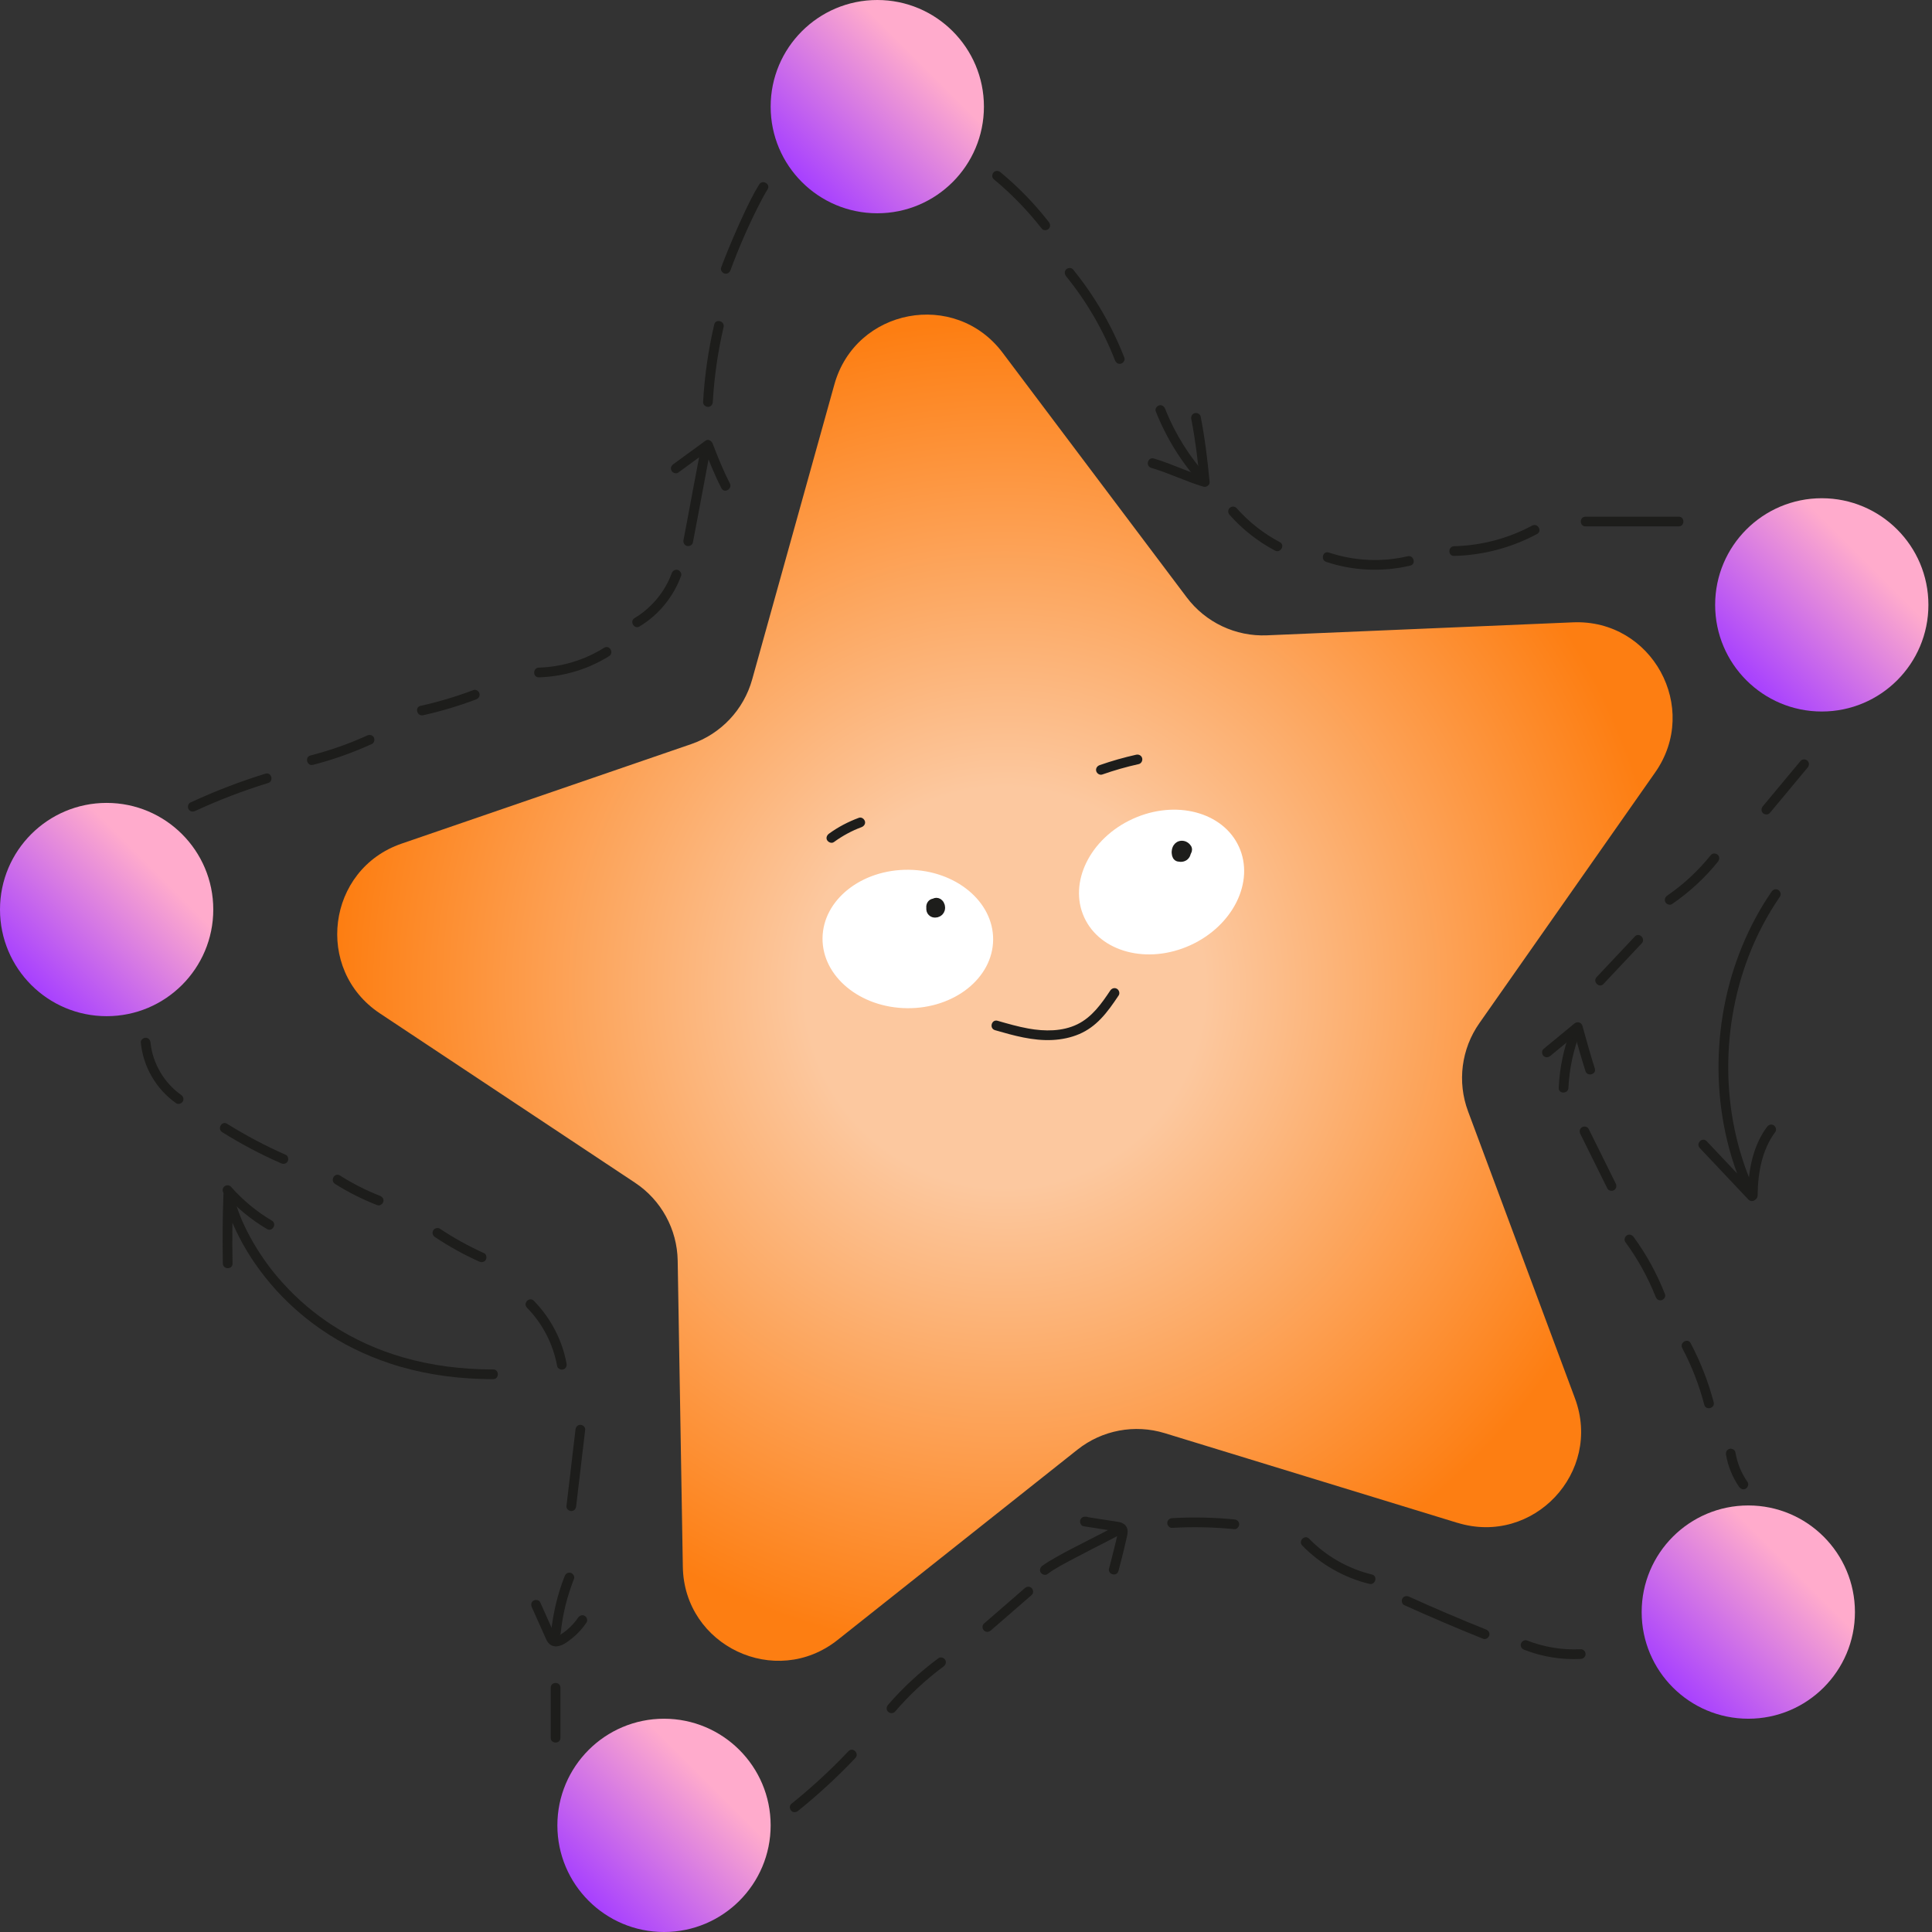 <?xml version="1.0" encoding="UTF-8"?> <svg xmlns="http://www.w3.org/2000/svg" width="400" height="400" viewBox="0 0 400 400" fill="none"><rect x="0" y="0" width="400" height="400" fill="#333333" stroke="none"/><path d="M301.766 315.295L241.146 296.72C234.927 294.816 228.171 296.089 223.076 300.133L173.41 339.54C160.579 349.718 141.647 340.768 141.373 324.393L140.308 261.002C140.2 254.501 136.898 248.467 131.477 244.872L78.653 209.81C65.009 200.753 67.67 179.981 83.157 174.66L143.117 154.055C149.269 151.94 153.985 146.938 155.729 140.671L172.749 79.599C177.146 63.822 197.725 59.937 207.573 73.02L245.696 123.677C249.607 128.872 255.822 131.814 262.319 131.536L325.662 128.849C342.026 128.156 352.081 146.527 342.679 159.933L306.282 211.844C302.549 217.169 301.673 223.989 303.944 230.085L326.074 289.499C331.792 304.846 317.428 320.085 301.77 315.287L301.766 315.295Z" fill="url(#paint0_radial_3256_5568)"></path><path d="M22.078 210.389C34.271 210.389 44.156 200.505 44.156 188.311C44.156 176.118 34.271 166.233 22.078 166.233C9.885 166.233 0 176.118 0 188.311C0 200.505 9.885 210.389 22.078 210.389Z" fill="url(#paint1_linear_3256_5568)"></path><path d="M181.633 44.156C193.826 44.156 203.711 34.271 203.711 22.078C203.711 9.885 193.826 0 181.633 0C169.439 0 159.555 9.885 159.555 22.078C159.555 34.271 169.439 44.156 181.633 44.156Z" fill="url(#paint2_linear_3256_5568)"></path><path d="M377.179 147.31C389.373 147.31 399.257 137.426 399.257 125.232C399.257 113.039 389.373 103.154 377.179 103.154C364.986 103.154 355.102 113.039 355.102 125.232C355.102 137.426 364.986 147.31 377.179 147.31Z" fill="url(#paint3_linear_3256_5568)"></path><path d="M361.967 355.844C374.16 355.844 384.045 345.96 384.045 333.766C384.045 321.573 374.16 311.688 361.967 311.688C349.773 311.688 339.889 321.573 339.889 333.766C339.889 345.96 349.773 355.844 361.967 355.844Z" fill="url(#paint4_linear_3256_5568)"></path><path d="M137.476 400C149.67 400 159.554 390.115 159.554 377.922C159.554 365.728 149.67 355.844 137.476 355.844C125.283 355.844 115.398 365.728 115.398 377.922C115.398 390.115 125.283 400 137.476 400Z" fill="url(#paint5_linear_3256_5568)"></path><path d="M29.154 215.859C29.655 220.895 32.327 225.496 36.468 228.412C36.913 228.724 37.585 228.494 37.844 228.052C38.138 227.548 37.93 226.991 37.484 226.676C33.974 224.204 31.592 220.134 31.165 215.863C31.113 215.321 30.742 214.857 30.16 214.857C29.659 214.857 29.099 215.321 29.154 215.863V215.859Z" fill="#1D1D1B"></path><path d="M46.003 234.404C49.895 236.838 53.962 238.991 58.166 240.838C58.663 241.057 59.246 240.983 59.543 240.478C59.791 240.052 59.68 239.321 59.183 239.102C54.979 237.254 50.912 235.102 47.019 232.668C45.917 231.978 44.908 233.718 46.003 234.404Z" fill="#1D1D1B"></path><path d="M69.362 245.114C72.133 246.865 75.069 248.331 78.122 249.518C78.627 249.715 79.228 249.299 79.362 248.817C79.518 248.249 79.169 247.778 78.66 247.577C75.77 246.449 73.002 245.032 70.378 243.373C69.28 242.679 68.271 244.42 69.362 245.11V245.114Z" fill="#1D1D1B"></path><path d="M90.053 256.123C92.958 258.064 96.016 259.756 99.203 261.188C99.696 261.41 100.286 261.329 100.58 260.828C100.832 260.397 100.717 259.674 100.22 259.451C97.036 258.019 93.975 256.323 91.069 254.386C90.617 254.086 89.956 254.297 89.693 254.746C89.403 255.24 89.6 255.819 90.053 256.123Z" fill="#1D1D1B"></path><path d="M109.099 270.738C112.346 274.048 114.513 278.275 115.355 282.835C115.455 283.369 116.101 283.674 116.594 283.536C117.155 283.38 117.396 282.835 117.296 282.297C116.398 277.414 113.997 272.853 110.524 269.314C109.615 268.39 108.194 269.811 109.103 270.735L109.099 270.738Z" fill="#1D1D1B"></path><path d="M119.146 296C118.523 301.28 117.9 306.564 117.276 311.844C117.213 312.386 117.785 312.849 118.282 312.849C118.879 312.849 119.224 312.386 119.287 311.844C119.911 306.564 120.534 301.28 121.158 296C121.221 295.458 120.649 294.994 120.152 294.994C119.555 294.994 119.209 295.458 119.146 296Z" fill="#1D1D1B"></path><path d="M116.902 326.338C115.422 330.093 114.498 334.026 114.086 338.041C114.03 338.583 114.587 339.047 115.091 339.047C115.681 339.047 116.041 338.583 116.097 338.041C116.487 334.215 117.433 330.453 118.843 326.872C119.043 326.368 118.624 325.767 118.142 325.633C117.57 325.477 117.103 325.83 116.902 326.334V326.338Z" fill="#1D1D1B"></path><path d="M114.021 349.414C114.021 352.876 114.021 356.342 114.021 359.804C114.021 361.099 116.033 361.102 116.033 359.804C116.033 356.342 116.033 352.876 116.033 349.414C116.033 348.119 114.021 348.115 114.021 349.414Z" fill="#1D1D1B"></path><path d="M165.247 374.905C169.436 371.536 173.392 367.885 177.091 363.981C177.982 363.043 176.561 361.618 175.67 362.56C171.974 366.464 168.015 370.115 163.826 373.484C163.403 373.826 163.47 374.553 163.826 374.905C164.245 375.325 164.824 375.247 165.247 374.905Z" fill="#1D1D1B"></path><path d="M185.287 354.393C188.285 350.92 191.65 347.766 195.335 345.035C195.769 344.712 195.992 344.163 195.695 343.658C195.442 343.228 194.756 342.972 194.318 343.298C190.489 346.133 186.975 349.365 183.862 352.972C183.505 353.384 183.457 353.992 183.862 354.393C184.225 354.757 184.927 354.805 185.283 354.393H185.287Z" fill="#1D1D1B"></path><path d="M205.132 337.573C207.956 335.124 210.78 332.675 213.603 330.223C214.015 329.867 213.967 329.165 213.603 328.802C213.195 328.393 212.594 328.445 212.182 328.802C209.359 331.251 206.535 333.7 203.711 336.152C203.299 336.508 203.347 337.21 203.711 337.573C204.119 337.982 204.72 337.93 205.132 337.573Z" fill="#1D1D1B"></path><path d="M216.834 325.915C218.597 324.601 220.619 323.596 222.552 322.568C224.938 321.303 227.346 320.082 229.751 318.846C230.712 318.349 231.68 317.859 232.623 317.329C233.755 316.698 232.742 314.958 231.606 315.592C227.317 317.989 222.831 320.026 218.56 322.457C217.625 322.991 216.682 323.529 215.818 324.175C215.384 324.497 215.161 325.047 215.458 325.551C215.71 325.982 216.397 326.238 216.834 325.911V325.915Z" fill="#1D1D1B"></path><path d="M242.675 316.33C246.969 316.082 251.277 316.171 255.555 316.594C256.097 316.646 256.56 316.093 256.56 315.588C256.56 314.998 256.097 314.634 255.555 314.583C251.277 314.16 246.969 314.071 242.675 314.319C242.134 314.349 241.67 314.761 241.67 315.325C241.67 315.844 242.13 316.364 242.675 316.33Z" fill="#1D1D1B"></path><path d="M269.618 319.993C273.396 323.87 278.257 326.649 283.514 327.926C284.772 328.23 285.31 326.289 284.049 325.985C279.106 324.787 274.587 322.212 271.039 318.571C270.134 317.644 268.713 319.065 269.618 319.993Z" fill="#1D1D1B"></path><path d="M290.72 332.316C296.126 334.765 301.588 337.095 307.098 339.303C307.603 339.503 308.204 339.084 308.338 338.601C308.494 338.026 308.141 337.566 307.636 337.362C302.29 335.221 296.987 332.957 291.74 330.579C291.247 330.356 290.657 330.438 290.364 330.939C290.111 331.369 290.226 332.089 290.724 332.316H290.72Z" fill="#1D1D1B"></path><path d="M315.588 341.574C319.291 343.021 323.299 343.666 327.269 343.466C327.811 343.44 328.275 343.024 328.275 342.46C328.275 341.937 327.815 341.425 327.269 341.455C323.455 341.648 319.677 341.024 316.123 339.633C315.618 339.436 315.017 339.852 314.883 340.334C314.727 340.906 315.076 341.373 315.584 341.574H315.588Z" fill="#1D1D1B"></path><path d="M372.813 157.518C370.204 160.65 367.596 163.781 364.987 166.913C364.639 167.329 364.579 167.926 364.987 168.334C365.344 168.69 366.06 168.753 366.409 168.334C369.017 165.202 371.626 162.071 374.234 158.939C374.583 158.523 374.642 157.926 374.234 157.518C373.878 157.162 373.162 157.099 372.813 157.518Z" fill="#1D1D1B"></path><path d="M354.238 177.002C351.641 180.23 348.594 183.087 345.177 185.432C344.728 185.74 344.528 186.315 344.817 186.809C345.077 187.25 345.745 187.481 346.194 187.169C349.756 184.724 352.954 181.788 355.663 178.423C356.004 178 356.075 177.414 355.663 177.002C355.31 176.649 354.583 176.575 354.242 177.002H354.238Z" fill="#1D1D1B"></path><path d="M338.478 193.888C335.84 196.694 333.202 199.495 330.564 202.3C329.677 203.243 331.098 204.668 331.985 203.721C334.623 200.916 337.261 198.115 339.9 195.31C340.786 194.367 339.365 192.942 338.478 193.888Z" fill="#1D1D1B"></path><path d="M325.28 213.08C323.759 216.958 322.905 221.069 322.716 225.229C322.657 226.524 324.668 226.52 324.727 225.229C324.909 221.243 325.763 217.325 327.221 213.614C327.421 213.11 327.002 212.509 326.519 212.375C325.948 212.219 325.481 212.572 325.28 213.076V213.08Z" fill="#1D1D1B"></path><path d="M327.183 234.75C329.049 238.516 330.916 242.282 332.782 246.052C333.023 246.538 333.713 246.675 334.159 246.412C334.656 246.123 334.763 245.525 334.519 245.035C332.652 241.269 330.786 237.503 328.919 233.733C328.678 233.247 327.988 233.11 327.543 233.373C327.045 233.662 326.938 234.26 327.183 234.75Z" fill="#1D1D1B"></path><path d="M336.494 257.132C339.058 260.631 341.192 264.449 342.78 268.486C342.98 268.991 343.455 269.343 344.019 269.188C344.502 269.054 344.921 268.46 344.72 267.948C343.066 263.74 340.906 259.759 338.234 256.111C337.915 255.674 337.362 255.455 336.858 255.752C336.427 256.004 336.175 256.687 336.498 257.128L336.494 257.132Z" fill="#1D1D1B"></path><path d="M348.294 279.109C350.264 282.834 351.789 286.771 352.858 290.849C353.188 292.1 355.129 291.569 354.799 290.315C353.685 286.077 352.079 281.97 350.031 278.096C349.426 276.949 347.689 277.966 348.294 279.113V279.109Z" fill="#1D1D1B"></path><path d="M357.359 301.213C357.763 303.584 358.702 305.874 360.071 307.848C360.372 308.278 360.965 308.519 361.448 308.208C361.878 307.929 362.13 307.295 361.808 306.831C360.487 304.927 359.689 302.968 359.296 300.675C359.206 300.156 358.539 299.818 358.056 299.974C357.496 300.156 357.258 300.653 357.355 301.213H357.359Z" fill="#1D1D1B"></path><path d="M40.419 167.9C45.309 165.633 50.352 163.703 55.502 162.119C56.738 161.741 56.211 159.796 54.968 160.178C49.651 161.815 44.449 163.822 39.402 166.164C38.909 166.394 38.786 167.102 39.042 167.54C39.339 168.045 39.925 168.13 40.419 167.9Z" fill="#1D1D1B"></path><path d="M64.813 158.352C69.002 157.276 73.08 155.818 77.017 154.022C77.51 153.796 77.633 153.08 77.377 152.645C77.08 152.137 76.497 152.059 76 152.285C72.227 154.007 68.297 155.38 64.278 156.412C63.024 156.734 63.555 158.675 64.813 158.352Z" fill="#1D1D1B"></path><path d="M87.6 148.082C91.329 147.254 94.991 146.16 98.564 144.809C99.073 144.616 99.422 144.13 99.266 143.57C99.132 143.084 98.538 142.672 98.026 142.869C94.453 144.223 90.791 145.314 87.062 146.141C85.796 146.423 86.335 148.36 87.596 148.082H87.6Z" fill="#1D1D1B"></path><path d="M111.565 140.238C116.697 140.082 121.747 138.572 126.103 135.848C127.198 135.166 126.188 133.422 125.086 134.112C121.027 136.646 116.352 138.082 111.565 138.223C110.274 138.26 110.266 140.275 111.565 140.234V140.238Z" fill="#1D1D1B"></path><path d="M132.401 129.703C136.379 127.306 139.414 123.585 141.01 119.232C141.195 118.72 140.802 118.13 140.309 117.993C139.748 117.837 139.259 118.182 139.069 118.694C137.659 122.546 134.895 125.852 131.388 127.963C130.279 128.631 131.292 130.371 132.405 129.7L132.401 129.703Z" fill="#1D1D1B"></path><path d="M143.454 112.326C144.437 107.247 145.372 102.159 146.329 97.076C146.556 95.874 146.786 94.671 147.016 93.469C147.12 92.935 146.867 92.382 146.315 92.23C145.821 92.096 145.179 92.397 145.075 92.931C144.092 98.011 143.157 103.098 142.2 108.182C141.973 109.384 141.743 110.586 141.513 111.788C141.409 112.323 141.662 112.875 142.214 113.028C142.708 113.161 143.35 112.861 143.454 112.326Z" fill="#1D1D1B"></path><path d="M147.577 83.235C147.874 78.007 148.623 72.82 149.814 67.718C150.107 66.456 148.167 65.922 147.874 67.183C146.645 72.456 145.874 77.832 145.566 83.235C145.536 83.777 146.052 84.241 146.571 84.241C147.143 84.241 147.547 83.781 147.577 83.235Z" fill="#1D1D1B"></path><path d="M151.246 55.926C152.946 51.31 154.931 46.757 157.165 42.375C157.714 41.299 158.282 40.234 158.92 39.21C159.606 38.108 157.866 37.094 157.183 38.193C155.936 40.197 154.909 42.345 153.91 44.482C152.76 46.946 151.677 49.44 150.649 51.959C150.185 53.098 149.732 54.241 149.306 55.391C149.116 55.9 149.517 56.493 150.007 56.631C150.567 56.787 151.057 56.441 151.246 55.929V55.926Z" fill="#1D1D1B"></path><path d="M205.729 37.091C209.417 40.145 212.764 43.592 215.707 47.365C216.04 47.796 216.779 47.718 217.128 47.365C217.551 46.942 217.462 46.371 217.128 45.944C214.185 42.171 210.838 38.724 207.15 35.67C206.731 35.325 206.137 35.261 205.729 35.67C205.373 36.026 205.31 36.746 205.729 37.091Z" fill="#1D1D1B"></path><path d="M220.731 57.202C224.973 62.423 228.405 68.326 230.846 74.593C231.043 75.098 231.522 75.451 232.086 75.295C232.568 75.161 232.987 74.567 232.787 74.055C230.208 67.439 226.631 61.287 222.156 55.777C221.815 55.354 221.091 55.421 220.735 55.777C220.319 56.193 220.39 56.775 220.735 57.198L220.731 57.202Z" fill="#1D1D1B"></path><path d="M239.287 85.162C241.462 90.664 244.594 95.729 248.568 100.115C249.44 101.076 250.857 99.651 249.989 98.694C246.26 94.579 243.265 89.792 241.224 84.627C241.024 84.123 240.553 83.77 239.985 83.926C239.503 84.059 239.083 84.657 239.284 85.165L239.287 85.162Z" fill="#1D1D1B"></path><path d="M264.986 112.256C261.583 110.452 258.552 108.059 255.999 105.176C255.639 104.768 254.945 104.808 254.578 105.176C254.173 105.58 254.218 106.189 254.578 106.597C257.231 109.599 260.433 112.115 263.969 113.992C265.112 114.597 266.129 112.86 264.986 112.256Z" fill="#1D1D1B"></path><path d="M274.575 116.334C280.167 118.201 286.237 118.453 291.977 117.106C293.239 116.809 292.705 114.869 291.443 115.166C286.044 116.431 280.371 116.145 275.113 114.394C273.881 113.982 273.354 115.926 274.579 116.334H274.575Z" fill="#1D1D1B"></path><path d="M301.053 115.098C307.046 114.957 312.953 113.395 318.233 110.557C319.376 109.944 318.359 108.208 317.216 108.82C312.248 111.488 306.686 112.954 301.049 113.087C299.758 113.117 299.751 115.132 301.049 115.098H301.053Z" fill="#1D1D1B"></path><path d="M328.264 108.984H347.559C348.854 108.984 348.857 106.973 347.559 106.973H328.264C326.969 106.973 326.965 108.984 328.264 108.984Z" fill="#1D1D1B"></path><path d="M140.423 97.844C142.367 96.422 144.315 95.001 146.26 93.58C146.534 93.38 146.813 93.176 147.087 92.975L145.61 92.374C146.753 95.313 147.918 98.285 149.369 101.087C149.967 102.237 151.703 101.22 151.106 100.07C149.714 97.387 148.642 94.649 147.547 91.84C147.336 91.298 146.646 90.82 146.071 91.239C144.126 92.66 142.178 94.081 140.234 95.502C139.959 95.703 139.681 95.907 139.406 96.107C138.969 96.426 138.75 96.979 139.046 97.484C139.299 97.918 139.981 98.166 140.423 97.844Z" fill="#1D1D1B"></path><path d="M366.782 184.609C361.88 191.767 358.563 199.989 356.96 208.509C355.354 217.043 355.402 225.863 357.187 234.368C358.185 239.136 359.754 243.77 361.843 248.175L363.424 246.954C360.066 243.392 356.704 239.83 353.346 236.268C352.456 235.325 351.034 236.75 351.925 237.689C355.283 241.251 358.645 244.813 362.003 248.375C362.344 248.735 362.945 248.754 363.324 248.453C363.736 248.123 363.803 247.622 363.584 247.154C359.988 239.574 358.088 231.221 357.84 222.843C357.591 214.435 358.986 206 361.973 198.13C363.65 193.718 365.858 189.514 368.526 185.622C368.834 185.173 368.611 184.505 368.166 184.245C367.669 183.952 367.098 184.156 366.79 184.605L366.782 184.609Z" fill="#1D1D1B"></path><path d="M363.9 247.496C363.941 242.898 364.761 238.108 367.566 234.342C367.892 233.904 367.636 233.217 367.206 232.965C366.694 232.665 366.156 232.887 365.829 233.325C362.831 237.355 361.933 242.579 361.889 247.492C361.878 248.787 363.889 248.787 363.9 247.492V247.496Z" fill="#1D1D1B"></path><path d="M102.108 283.529C95.767 283.533 89.437 282.772 83.34 280.998C78.224 279.51 73.437 277.366 68.936 274.464C65.103 271.993 61.667 269.08 58.546 265.629C57.838 264.846 57.151 264.041 56.494 263.213C56.346 263.028 56.201 262.846 56.056 262.657C55.938 262.505 56.031 262.62 56.056 262.653C56.019 262.609 55.986 262.56 55.949 262.516C55.86 262.401 55.775 262.286 55.685 262.167C55.385 261.766 55.092 261.362 54.802 260.954C53.726 259.425 52.732 257.837 51.834 256.197C51.426 255.447 51.04 254.69 50.672 253.918C50.498 253.547 50.327 253.173 50.16 252.798C50.123 252.713 50.086 252.631 50.049 252.546C50.008 252.457 49.93 252.264 50.016 252.471C49.934 252.275 49.852 252.078 49.775 251.881C49.251 250.572 48.795 249.236 48.446 247.867C48.372 247.573 48.301 247.277 48.238 246.98C47.99 245.837 46.301 246.145 46.261 247.247C46.086 252.026 46.045 256.809 46.138 261.592C46.164 262.887 48.175 262.891 48.149 261.592C48.056 256.809 48.097 252.026 48.272 247.247L46.294 247.514C46.94 250.494 48.112 253.369 49.492 256.078C51.285 259.596 53.537 262.876 56.094 265.881C59.107 269.425 62.598 272.549 66.42 275.199C70.828 278.256 75.704 280.631 80.795 282.312C86.814 284.301 93.144 285.291 99.47 285.495C100.346 285.525 101.225 285.536 102.101 285.536C103.396 285.536 103.4 283.521 102.101 283.525L102.108 283.529Z" fill="#1D1D1B"></path><path d="M46.39 247.116C48.943 250.011 51.956 252.493 55.277 254.46C56.394 255.12 57.407 253.384 56.294 252.723C53.11 250.838 50.261 248.471 47.812 245.695C47.452 245.287 46.758 245.328 46.39 245.695C45.986 246.1 46.031 246.708 46.39 247.116Z" fill="#1D1D1B"></path><path d="M110.112 332.765C110.78 334.256 111.447 335.748 112.112 337.24C112.434 337.959 112.746 338.679 113.076 339.395C113.407 340.112 113.93 340.716 114.761 340.839C116.182 341.05 117.585 339.878 118.613 339.043C119.707 338.156 120.639 337.095 121.429 335.93C121.733 335.481 121.514 334.813 121.069 334.553C120.572 334.264 120 334.464 119.692 334.913C119.054 335.852 118.286 336.69 117.425 337.425C117.028 337.763 116.601 338.071 116.16 338.349C115.941 338.49 115.711 338.646 115.473 338.75C115.381 338.791 115.273 338.82 115.18 338.846C115.125 338.861 114.954 338.828 115.069 338.872C115.154 338.906 115.043 338.831 115.006 338.765C114.935 338.638 114.876 338.509 114.813 338.375C114.676 338.071 114.542 337.766 114.405 337.462L113.551 335.555C112.984 334.286 112.416 333.013 111.845 331.744C111.622 331.247 110.902 331.132 110.468 331.384C109.956 331.681 109.885 332.264 110.108 332.761L110.112 332.765Z" fill="#1D1D1B"></path><path d="M224.857 314.019H224.605C224.107 314.019 223.673 314.401 223.618 314.891C223.566 315.34 223.837 315.915 224.337 315.993C225.677 316.2 227.017 316.408 228.356 316.62C229.039 316.727 229.725 316.831 230.408 316.939C230.671 316.98 230.939 317.013 231.198 317.069C231.172 317.065 231.499 317.132 231.451 317.124C231.707 317.173 231.458 317.158 231.469 317.106C231.269 318.293 230.95 319.481 230.664 320.653C230.334 322.015 229.981 323.377 229.618 324.731C229.28 325.981 231.221 326.516 231.558 325.265C231.963 323.763 232.349 322.256 232.712 320.746C232.89 320.004 233.065 319.262 233.232 318.519C233.399 317.777 233.644 316.935 233.265 316.197C232.95 315.581 232.33 315.243 231.67 315.117C230.957 314.98 230.23 314.891 229.514 314.779C227.966 314.538 226.419 314.297 224.872 314.056L224.605 316.033H224.857C226.152 316.026 226.156 314.015 224.857 314.019Z" fill="#1D1D1B"></path><path d="M238.35 96.861C242.03 97.948 245.485 99.677 249.166 100.764C249.748 100.935 250.502 100.449 250.439 99.796C250.012 95.258 249.459 90.716 248.587 86.241C248.483 85.707 247.845 85.402 247.348 85.54C246.791 85.692 246.539 86.241 246.646 86.779C247.489 91.08 248.016 95.439 248.427 99.799L249.7 98.831C246.019 97.744 242.565 96.015 238.884 94.927C237.641 94.56 237.106 96.501 238.35 96.868V96.861Z" fill="#1D1D1B"></path><path d="M320.983 218.612C322.839 217.083 324.694 215.555 326.549 214.022C326.82 213.799 327.091 213.577 327.358 213.354L325.677 212.909C326.501 215.866 327.321 218.827 328.249 221.751C328.638 222.983 330.583 222.456 330.189 221.217C329.262 218.289 328.442 215.328 327.618 212.375C327.399 211.592 326.505 211.462 325.937 211.929C324.082 213.458 322.226 214.987 320.371 216.519C320.1 216.742 319.829 216.965 319.562 217.187C319.143 217.532 319.202 218.252 319.562 218.608C319.978 219.024 320.564 218.954 320.983 218.608V218.612Z" fill="#1D1D1B"></path><path d="M246.451 195.698C255.3 191.666 259.804 182.541 256.512 175.317C253.219 168.092 243.378 165.505 234.529 169.537C225.681 173.57 221.177 182.695 224.469 189.919C227.761 197.143 237.603 199.731 246.451 195.698Z" fill="white"></path><path d="M205.619 194.567C205.691 186.653 197.842 180.166 188.088 180.077C178.334 179.989 170.368 186.332 170.296 194.247C170.224 202.161 178.073 208.648 187.828 208.736C197.582 208.825 205.547 202.481 205.619 194.567Z" fill="white"></path><path d="M245.932 176.478C245.936 176.308 245.932 176.13 245.947 175.955L245.895 176.352C245.899 176.326 245.907 176.3 245.914 176.271L245.766 176.627C245.777 176.604 245.788 176.586 245.803 176.564L245.569 176.864C245.569 176.864 245.587 176.842 245.599 176.835L245.298 177.068C245.298 177.068 245.335 177.046 245.354 177.035L244.997 177.183C244.997 177.183 245.031 177.172 245.049 177.168L244.652 177.22C244.678 177.22 244.704 177.22 244.73 177.22L244.333 177.168C244.363 177.172 244.389 177.18 244.415 177.191L244.059 177.042C244.085 177.053 244.111 177.068 244.137 177.087L243.836 176.853C243.866 176.875 243.892 176.901 243.914 176.931L243.68 176.63C243.706 176.664 243.725 176.701 243.743 176.738L243.595 176.382C243.617 176.441 243.636 176.501 243.643 176.564L243.591 176.167C243.599 176.241 243.599 176.311 243.591 176.386L243.643 175.989C243.632 176.059 243.613 176.126 243.587 176.189L243.736 175.833C243.714 175.881 243.688 175.929 243.654 175.974L243.888 175.673C243.862 175.703 243.836 175.732 243.803 175.758L244.103 175.525C244.066 175.551 244.029 175.573 243.988 175.595L244.344 175.447C244.292 175.469 244.237 175.484 244.181 175.491L244.578 175.439C244.474 175.454 244.37 175.447 244.266 175.436L244.663 175.488C244.623 175.48 244.586 175.476 244.545 175.469L245.584 176.508C245.55 176.412 245.524 176.311 245.513 176.211L245.565 176.608C245.55 176.486 245.55 176.36 245.565 176.237L245.513 176.634C245.528 176.53 245.554 176.43 245.595 176.334L245.446 176.69C245.472 176.627 245.506 176.567 245.55 176.515L245.317 176.816C245.346 176.775 245.383 176.742 245.42 176.712L245.12 176.946C245.157 176.92 245.194 176.898 245.235 176.879L244.879 177.027C244.92 177.013 244.96 176.998 245.005 176.994L244.608 177.046C244.663 177.039 244.715 177.039 244.771 177.046L244.374 176.994C244.43 177.001 244.485 177.02 244.541 177.042L244.185 176.894C244.248 176.92 244.304 176.953 244.359 176.994L244.059 176.76C244.125 176.812 244.189 176.875 244.24 176.942L244.007 176.642L244.018 176.656L243.869 175.51C243.858 175.54 243.847 175.569 243.836 175.599L243.984 175.243C243.955 175.313 243.918 175.376 243.869 175.439L244.103 175.139C244.062 175.191 244.018 175.235 243.966 175.276L244.266 175.042C244.222 175.076 244.174 175.105 244.122 175.128L244.478 174.979C244.426 175.001 244.374 175.016 244.318 175.024L244.715 174.972C244.66 174.979 244.604 174.979 244.548 174.972L244.945 175.024C244.894 175.016 244.842 175.001 244.79 174.983L245.146 175.131L245.131 175.124C244.96 175.016 244.775 174.957 244.578 174.946C244.381 174.901 244.181 174.909 243.984 174.972C243.791 175.016 243.621 175.105 243.476 175.239C243.313 175.343 243.187 175.484 243.094 175.658L242.945 176.014C242.875 176.278 242.875 176.541 242.945 176.805L243.094 177.161C243.227 177.384 243.406 177.562 243.628 177.695C243.788 177.762 243.962 177.859 244.137 177.892C244.289 177.922 244.508 177.966 244.686 177.951C245.064 177.922 245.376 177.859 245.71 177.658C246.044 177.458 246.24 177.232 246.467 176.916C246.504 176.864 246.534 176.805 246.56 176.745C246.623 176.608 246.689 176.463 246.738 176.319L246.745 176.3L246.797 175.903C246.797 175.636 246.73 175.384 246.593 175.15C246.511 175.042 246.43 174.938 246.348 174.835C246.311 174.786 246.266 174.738 246.222 174.697C246.085 174.575 245.94 174.456 245.78 174.363C245.621 174.271 245.458 174.207 245.291 174.152C245.124 174.096 244.92 174.081 244.745 174.066C244.571 174.052 244.344 174.096 244.2 174.126C244.025 174.159 243.858 174.245 243.702 174.322C243.68 174.334 243.658 174.345 243.639 174.36C243.521 174.441 243.398 174.534 243.291 174.63C243.272 174.645 243.253 174.664 243.239 174.682C243.138 174.794 243.046 174.92 242.96 175.042C242.931 175.087 242.905 175.131 242.882 175.18C242.808 175.335 242.719 175.525 242.675 175.703C242.63 175.881 242.612 176.085 242.589 176.263C242.582 176.33 242.578 176.397 242.578 176.467C242.582 176.656 242.619 176.853 242.645 177.031C242.656 177.102 242.671 177.168 242.689 177.235C242.73 177.376 242.808 177.569 242.864 177.666C243.057 177.996 243.409 178.289 243.795 178.36C243.996 178.397 244.196 178.426 244.4 178.437C244.589 178.449 244.804 178.408 244.979 178.378C245.164 178.348 245.357 178.252 245.517 178.174C245.825 178.022 246.107 177.721 246.278 177.428C246.482 177.076 246.545 176.753 246.578 176.356C246.593 176.17 246.545 175.948 246.522 175.784C246.493 175.595 246.4 175.413 246.322 175.246C246.244 175.079 246.122 174.931 245.999 174.805C245.877 174.679 245.736 174.564 245.58 174.486C245.476 174.434 245.32 174.371 245.213 174.33C245.198 174.322 245.183 174.319 245.168 174.315C245.02 174.278 244.868 174.256 244.715 174.252C244.389 174.245 244.14 174.33 243.855 174.471C243.836 174.482 243.817 174.489 243.799 174.504C243.736 174.549 243.543 174.69 243.487 174.745C243.391 174.842 243.298 174.976 243.231 175.072C243.216 175.091 243.205 175.113 243.194 175.135C243.15 175.235 243.072 175.402 243.038 175.502C243.031 175.521 243.027 175.536 243.023 175.554C242.964 175.866 242.96 176.17 242.953 176.486C242.945 176.69 242.986 176.883 243.083 177.061C243.142 177.246 243.246 177.406 243.391 177.54C243.524 177.684 243.684 177.788 243.869 177.848C244.048 177.94 244.237 177.985 244.445 177.977L244.842 177.925C245.094 177.855 245.313 177.729 245.498 177.543L245.732 177.243C245.866 177.009 245.936 176.76 245.936 176.489L245.932 176.478Z" fill="#1D1D1B"></path><path d="M192.545 186.85C192.545 186.85 192.538 186.861 192.534 186.868L192.768 186.568C192.768 186.568 192.764 186.571 192.76 186.575L193.061 186.341C193.061 186.341 193.057 186.341 193.054 186.345L193.41 186.196C193.543 186.178 193.673 186.163 193.807 186.145C193.94 186.163 194.07 186.182 194.204 186.196C194.323 186.245 194.441 186.297 194.56 186.345C194.56 186.345 194.556 186.345 194.553 186.345L194.853 186.579C194.853 186.579 194.849 186.575 194.846 186.571L195.08 186.872C195.08 186.872 195.072 186.861 195.068 186.853L195.217 187.209C195.217 187.209 195.206 187.176 195.206 187.161L195.258 187.558C195.254 187.529 195.254 187.495 195.258 187.465L195.206 187.863C195.206 187.844 195.213 187.825 195.221 187.811L195.072 188.167C195.072 188.167 195.08 188.152 195.087 188.145L194.853 188.445L194.861 188.438L194.56 188.671C194.56 188.671 194.571 188.664 194.575 188.66L194.219 188.809C194.219 188.809 194.226 188.809 194.23 188.809L193.833 188.861C193.833 188.861 193.848 188.861 193.855 188.861L193.458 188.809C193.477 188.809 193.499 188.816 193.517 188.824L193.161 188.675C193.18 188.683 193.198 188.694 193.217 188.709L192.916 188.475C192.942 188.493 192.961 188.516 192.979 188.542L192.746 188.241C192.779 188.282 192.801 188.326 192.824 188.375L192.675 188.018C192.705 188.089 192.723 188.159 192.734 188.234L192.683 187.837C192.69 187.9 192.694 187.963 192.683 188.029L192.734 187.632C192.727 187.681 192.716 187.722 192.697 187.766L192.846 187.41C192.827 187.447 192.809 187.484 192.783 187.517L193.016 187.217C192.99 187.25 192.957 187.284 192.924 187.31L193.224 187.076C193.187 187.106 193.146 187.128 193.102 187.146L193.458 186.998C193.406 187.02 193.35 187.031 193.295 187.039L193.692 186.987C193.632 186.994 193.577 186.994 193.517 186.987L193.914 187.039C193.888 187.035 193.862 187.028 193.837 187.02L194.193 187.169C194.17 187.161 194.152 187.15 194.133 187.135L194.434 187.369C194.415 187.354 194.397 187.336 194.382 187.317L194.616 187.618C194.601 187.595 194.59 187.577 194.579 187.551L194.727 187.907C194.716 187.877 194.708 187.851 194.705 187.822L194.757 188.219C194.753 188.178 194.753 188.141 194.757 188.1L194.705 188.497C194.712 188.452 194.723 188.412 194.738 188.375L194.59 188.731C194.601 188.705 194.616 188.683 194.631 188.657L194.397 188.957C194.397 188.957 194.426 188.924 194.441 188.909L194.141 189.143C194.141 189.143 194.17 189.124 194.185 189.117L193.829 189.265C193.848 189.258 193.87 189.254 193.888 189.25L193.491 189.302C193.517 189.302 193.543 189.302 193.573 189.302L193.176 189.25C193.209 189.258 193.243 189.265 193.273 189.28L192.916 189.132C192.998 189.165 193.072 189.217 193.143 189.269L192.842 189.035C192.883 189.068 192.924 189.102 192.965 189.135V187.028C192.942 187.05 192.92 187.068 192.898 187.087L193.198 186.853C193.157 186.887 193.113 186.913 193.065 186.935L193.421 186.786C193.384 186.801 193.347 186.812 193.31 186.82L193.707 186.768C193.673 186.772 193.64 186.768 193.606 186.768L194.003 186.82C193.974 186.816 193.948 186.809 193.922 186.798L194.278 186.946C194.252 186.935 194.226 186.92 194.204 186.901L194.504 187.135C194.478 187.117 194.46 187.094 194.441 187.072L194.675 187.373C194.645 187.336 194.623 187.295 194.605 187.254L194.753 187.61C194.731 187.555 194.712 187.495 194.705 187.436L194.757 187.833C194.753 187.788 194.749 187.744 194.757 187.699L194.705 188.096C194.708 188.07 194.716 188.048 194.723 188.022L194.575 188.378C194.575 188.378 194.593 188.345 194.605 188.326L194.371 188.627C194.371 188.627 194.386 188.608 194.397 188.601L194.096 188.835C194.096 188.835 194.111 188.824 194.119 188.82C194.293 188.727 194.43 188.597 194.538 188.438C194.668 188.293 194.757 188.126 194.805 187.929C194.868 187.733 194.875 187.532 194.831 187.336C194.824 187.139 194.764 186.953 194.653 186.783L194.419 186.482C194.234 186.297 194.015 186.17 193.762 186.1L193.365 186.048C193.098 186.048 192.846 186.115 192.612 186.252C192.074 186.553 191.777 187.157 191.773 187.762C191.773 188.126 191.877 188.519 192.063 188.835C192.152 188.987 192.26 189.139 192.397 189.25C192.705 189.499 192.753 189.536 193.128 189.677C193.15 189.684 193.172 189.692 193.195 189.699C193.265 189.71 193.336 189.722 193.41 189.729C193.48 189.74 193.555 189.747 193.625 189.759C193.647 189.759 193.67 189.759 193.692 189.759C193.762 189.751 193.837 189.74 193.907 189.729C193.978 189.722 194.052 189.71 194.122 189.699C194.144 189.696 194.167 189.688 194.185 189.681C194.315 189.636 194.449 189.577 194.571 189.517C194.608 189.499 194.645 189.48 194.679 189.458C194.816 189.362 194.953 189.261 195.076 189.146C195.221 189.013 195.324 188.853 195.384 188.668C195.477 188.49 195.521 188.3 195.514 188.093L195.462 187.696C195.391 187.443 195.265 187.224 195.08 187.039C195.039 187.005 194.998 186.968 194.957 186.939C194.824 186.835 194.69 186.716 194.545 186.627C194.452 186.571 194.352 186.534 194.252 186.493C194.182 186.464 194.096 186.419 194.018 186.401C194.011 186.401 194.003 186.397 193.992 186.393C193.922 186.382 193.851 186.371 193.777 186.363C193.707 186.352 193.636 186.345 193.562 186.334C193.395 186.323 193.224 186.349 193.065 186.393C193.061 186.393 193.054 186.393 193.05 186.397C192.994 186.412 192.738 186.523 192.686 186.549C192.671 186.556 192.66 186.564 192.645 186.571C192.542 186.642 192.386 186.742 192.293 186.857C192.07 187.132 192.059 187.135 191.944 187.41C191.911 187.488 191.862 187.584 191.84 187.673C191.807 187.837 191.777 188 191.777 188.167C191.777 188.182 191.777 188.196 191.777 188.211C191.788 188.334 191.811 188.501 191.833 188.619C191.833 188.627 191.833 188.638 191.837 188.645C191.837 188.664 191.844 188.679 191.851 188.694C191.874 188.757 191.926 188.868 191.929 188.883C191.952 188.939 191.981 189.02 192.015 189.083C192.022 189.098 192.033 189.113 192.041 189.128C192.1 189.213 192.211 189.362 192.282 189.44C192.289 189.447 192.293 189.451 192.3 189.458C192.401 189.558 192.519 189.644 192.634 189.721C192.645 189.729 192.653 189.733 192.664 189.74C192.671 189.744 192.679 189.747 192.686 189.751L193.042 189.9C193.198 189.955 193.376 189.959 193.54 189.974C193.58 189.974 193.621 189.974 193.662 189.974C193.803 189.963 193.952 189.937 194.093 189.918C194.111 189.918 194.13 189.911 194.148 189.907C194.245 189.885 194.337 189.84 194.426 189.799C194.512 189.762 194.612 189.729 194.694 189.681C194.812 189.606 194.924 189.51 195.031 189.425C195.05 189.41 195.065 189.399 195.08 189.38C195.094 189.365 195.106 189.35 195.12 189.336C195.206 189.228 195.298 189.117 195.376 189.002C195.388 188.983 195.399 188.965 195.41 188.946C195.477 188.816 195.532 188.671 195.584 188.538C195.595 188.504 195.606 188.475 195.61 188.441C195.64 188.289 195.67 188.115 195.673 187.952C195.673 187.914 195.673 187.877 195.666 187.84C195.647 187.677 195.636 187.506 195.595 187.347C195.588 187.313 195.577 187.28 195.562 187.247C195.514 187.117 195.454 186.979 195.395 186.853C195.388 186.835 195.376 186.816 195.369 186.801C195.198 186.508 195.002 186.326 194.727 186.137C194.716 186.13 194.709 186.122 194.697 186.115C194.69 186.115 194.686 186.107 194.679 186.104C194.638 186.081 194.363 185.966 194.319 185.952C194.308 185.948 194.293 185.94 194.282 185.937C194.274 185.937 194.267 185.937 194.263 185.937L193.866 185.885C193.866 185.885 193.859 185.885 193.851 185.885C193.785 185.885 193.606 185.918 193.644 185.911C193.566 185.922 193.503 185.922 193.432 185.94C193.406 185.948 193.091 186.081 193.072 186.093C193.016 186.126 192.901 186.222 192.913 186.215C192.965 186.174 192.801 186.293 192.757 186.337C192.723 186.371 192.542 186.608 192.516 186.649C192.516 186.653 192.512 186.657 192.508 186.66C192.478 186.712 192.375 186.965 192.356 187.024C192.297 187.191 192.271 187.38 192.289 187.558C192.3 187.707 192.311 187.866 192.356 188.011C192.363 188.037 192.497 188.349 192.508 188.371C192.508 188.375 192.512 188.378 192.516 188.382C192.516 188.389 192.746 188.679 192.749 188.686C192.835 188.783 192.979 188.879 193.057 188.924C193.172 188.991 193.295 189.042 193.421 189.08C193.506 189.102 193.688 189.132 193.822 189.132C194.133 189.132 194.17 189.098 194.401 189.002C194.616 188.913 194.705 188.89 194.89 188.686C194.916 188.657 195.106 188.415 195.128 188.382C195.131 188.375 195.135 188.371 195.139 188.363C195.247 188.193 195.306 188.007 195.317 187.811C195.362 187.614 195.354 187.414 195.291 187.217C195.247 187.024 195.157 186.853 195.024 186.709C194.92 186.545 194.779 186.419 194.605 186.326L194.248 186.178C193.985 186.107 193.721 186.107 193.458 186.178L193.102 186.326C192.879 186.46 192.701 186.638 192.567 186.861L192.545 186.85Z" fill="#1D1D1B"></path><path d="M205.992 213.284C209.869 214.401 213.869 215.536 217.951 215.317C219.839 215.213 221.698 214.839 223.439 214.096C225.179 213.354 226.622 212.271 227.899 210.946C229.313 209.477 230.478 207.785 231.606 206.093C231.906 205.64 231.695 204.98 231.246 204.716C230.752 204.427 230.17 204.623 229.869 205.076C228.055 207.8 226.088 210.586 223.068 212.063C219.958 213.584 216.277 213.551 212.942 212.95C210.771 212.56 208.648 211.948 206.533 211.34C205.287 210.98 204.756 212.92 205.999 213.28L205.992 213.284Z" fill="#1D1D1B"></path><path d="M172.641 174.349C173.543 173.692 174.485 173.095 175.465 172.568C176.444 172.041 177.357 171.629 178.367 171.254C178.86 171.072 179.246 170.564 179.068 170.015C178.912 169.533 178.359 169.117 177.829 169.314C175.621 170.13 173.528 171.221 171.624 172.609C171.201 172.917 170.949 173.495 171.265 173.985C171.535 174.405 172.185 174.679 172.641 174.345V174.349Z" fill="#1D1D1B"></path><path d="M228.204 160.356C230.682 159.488 233.205 158.764 235.769 158.196C236.3 158.078 236.612 157.465 236.471 156.957C236.322 156.412 235.766 156.137 235.231 156.256C232.667 156.827 230.144 157.547 227.665 158.415C227.153 158.594 226.812 159.102 226.964 159.655C227.101 160.152 227.688 160.538 228.204 160.356Z" fill="#1D1D1B"></path><defs><radialGradient id="paint0_radial_3256_5568" cx="0" cy="0" r="1" gradientUnits="userSpaceOnUse" gradientTransform="translate(208.055 204.493) scale(138.801 138.801)"><stop offset="0.3" stop-color="#FCC89F"></stop><stop offset="1" stop-color="#FD7E12"></stop></radialGradient><linearGradient id="paint1_linear_3256_5568" x1="6.468" y1="203.922" x2="37.688" y2="172.701" gradientUnits="userSpaceOnUse"><stop stop-color="#A740FF"></stop><stop offset="0.79" stop-color="#FFABCC"></stop></linearGradient><linearGradient id="paint2_linear_3256_5568" x1="166.022" y1="37.688" x2="197.243" y2="6.468" gradientUnits="userSpaceOnUse"><stop stop-color="#A740FF"></stop><stop offset="0.79" stop-color="#FFABCC"></stop></linearGradient><linearGradient id="paint3_linear_3256_5568" x1="361.569" y1="140.843" x2="392.79" y2="109.622" gradientUnits="userSpaceOnUse"><stop stop-color="#A740FF"></stop><stop offset="0.79" stop-color="#FFABCC"></stop></linearGradient><linearGradient id="paint4_linear_3256_5568" x1="346.356" y1="349.377" x2="377.577" y2="318.156" gradientUnits="userSpaceOnUse"><stop stop-color="#A740FF"></stop><stop offset="0.79" stop-color="#FFABCC"></stop></linearGradient><linearGradient id="paint5_linear_3256_5568" x1="121.866" y1="393.532" x2="153.087" y2="362.311" gradientUnits="userSpaceOnUse"><stop stop-color="#A740FF"></stop><stop offset="0.79" stop-color="#FFABCC"></stop></linearGradient></defs></svg> 